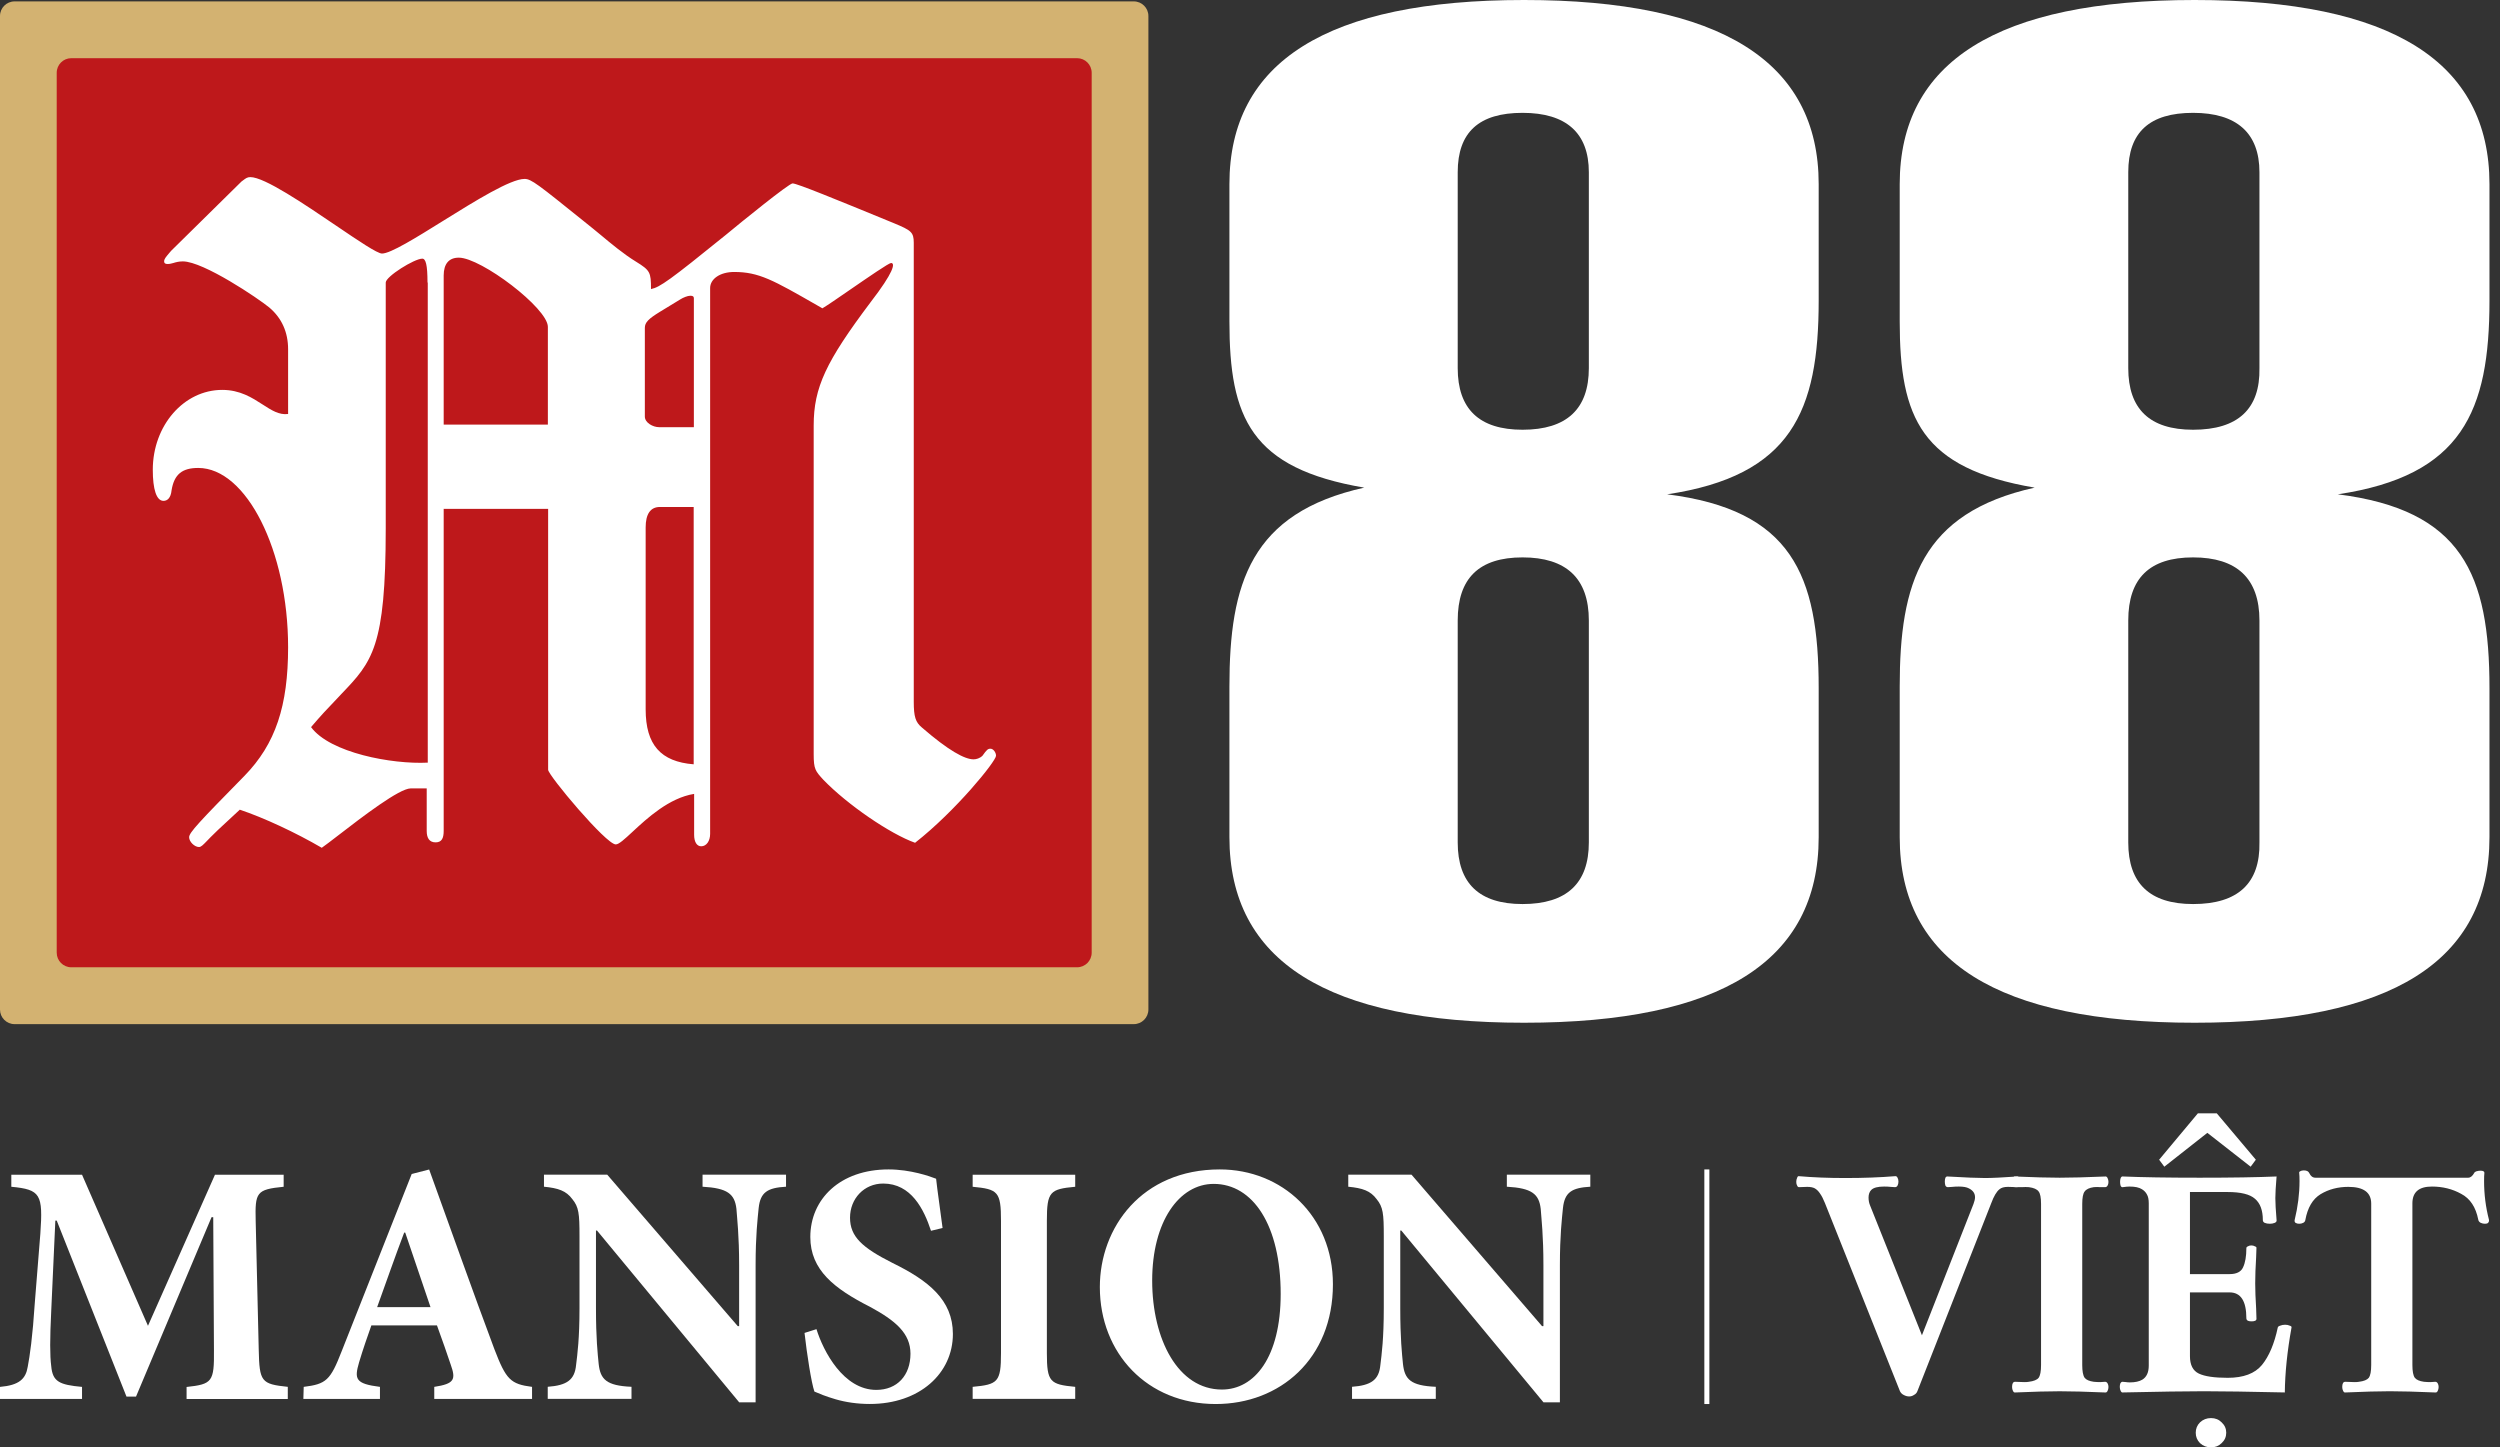 <svg width="95" height="55" viewBox="0 0 95 55" fill="none" xmlns="http://www.w3.org/2000/svg">
<rect x="0" y="0" width="95" height="55" fill="#333333" stroke="none"/>
<path d="M63.344 18.785C68.074 18.08 69.11 15.626 69.11 11.423V6.996C69.11 2.341 65.388 0 57.914 0C50.441 0 46.718 2.341 46.718 6.996V12.213C46.718 15.879 47.529 17.797 51.841 18.53C47.529 19.488 46.718 22.167 46.718 26.088V31.814C46.718 36.525 50.441 38.864 57.914 38.864C65.388 38.864 69.11 36.523 69.11 31.814V26.145C69.11 21.829 68.074 19.376 63.344 18.783V18.785ZM57.857 16.33C56.207 16.33 55.393 15.54 55.393 13.989V6.544C55.393 5.021 56.204 4.288 57.857 4.288C59.511 4.288 60.376 5.049 60.376 6.544V13.989C60.376 15.54 59.537 16.33 57.857 16.33ZM57.857 34.354C56.207 34.354 55.393 33.564 55.393 32.013V23.579C55.393 21.971 56.204 21.181 57.857 21.181C59.511 21.181 60.376 21.971 60.376 23.579V32.013C60.376 33.564 59.537 34.354 57.857 34.354Z" fill="white"/>
<path d="M88.829 18.785C93.564 18.08 94.6 15.626 94.6 11.423V6.996C94.6 2.341 90.875 0 83.395 0C75.914 0 72.189 2.341 72.189 6.996V12.213C72.189 15.879 73.003 17.797 77.317 18.53C73.003 19.488 72.189 22.167 72.189 26.088V31.814C72.189 36.525 75.914 38.864 83.395 38.864C90.875 38.864 94.6 36.523 94.6 31.814V26.145C94.6 21.829 93.564 19.376 88.829 18.783V18.785ZM83.338 16.33C81.685 16.33 80.874 15.54 80.874 13.989V6.544C80.874 5.021 81.687 4.288 83.338 4.288C84.989 4.288 85.859 5.049 85.859 6.544V13.989C85.887 15.54 85.045 16.33 83.338 16.33ZM83.338 34.354C81.685 34.354 80.874 33.564 80.874 32.013V23.579C80.874 21.971 81.687 21.181 83.338 21.181C84.989 21.181 85.859 21.971 85.859 23.579V32.013C85.887 33.564 85.045 34.354 83.338 34.354Z" fill="white"/>
<path d="M0 0.609C0 0.301 0.248 0.053 0.556 0.053H43.083C43.391 0.053 43.639 0.301 43.639 0.609V38.361C43.639 38.668 43.391 38.917 43.083 38.917H0.556C0.248 38.919 0 38.668 0 38.363V0.609Z" fill="#D3B271"/>
<path d="M2.155 2.767C2.155 2.459 2.403 2.211 2.71 2.211H40.929C41.236 2.211 41.484 2.459 41.484 2.767V36.201C41.484 36.508 41.236 36.757 40.929 36.757H2.71C2.403 36.757 2.155 36.508 2.155 36.201V2.767Z" fill="#BE181B"/>
<path fill-rule="evenodd" clip-rule="evenodd" d="M16.86 19.334V31.575C16.86 31.842 16.792 32.01 16.553 32.01C16.314 32.01 16.215 31.842 16.215 31.575V29.959H15.609C15.174 29.959 13.769 31.038 12.877 31.726C12.591 31.946 12.357 32.126 12.227 32.216C11.246 31.643 10.025 31.073 9.112 30.768C8.949 30.922 8.798 31.059 8.663 31.185C8.379 31.447 8.157 31.653 8.001 31.814C7.942 31.87 7.892 31.922 7.85 31.97C7.715 32.109 7.639 32.187 7.563 32.187C7.395 32.187 7.187 31.989 7.187 31.814C7.187 31.639 7.563 31.241 9.29 29.482C10.472 28.271 10.948 26.821 10.948 24.596C10.948 20.921 9.358 17.782 7.533 17.782C6.927 17.782 6.62 18.019 6.52 18.629C6.49 18.934 6.352 19.033 6.213 19.033C5.943 19.033 5.806 18.591 5.806 17.851C5.806 16.167 6.989 14.816 8.445 14.816C9.122 14.816 9.581 15.114 9.978 15.37C10.314 15.587 10.605 15.777 10.948 15.732V13.27C10.948 12.629 10.709 12.087 10.233 11.685C9.827 11.349 7.731 9.933 6.948 9.933C6.799 9.933 6.688 9.963 6.594 9.992C6.518 10.013 6.449 10.032 6.374 10.032C6.274 10.032 6.237 10.001 6.237 9.933C6.237 9.845 6.291 9.781 6.442 9.602C6.461 9.578 6.483 9.554 6.506 9.528L9.176 6.898C9.2 6.882 9.224 6.865 9.242 6.849C9.337 6.778 9.399 6.73 9.512 6.73C10.051 6.73 11.548 7.745 12.773 8.575C13.62 9.15 14.337 9.635 14.516 9.635C14.84 9.635 15.801 9.039 16.841 8.391C18.066 7.629 19.402 6.799 19.935 6.799C20.188 6.799 20.445 7.007 22.181 8.403L22.536 8.689C22.619 8.755 22.725 8.842 22.844 8.942C23.205 9.244 23.702 9.658 24.163 9.94C24.707 10.276 24.738 10.344 24.738 10.985C25.076 10.916 25.452 10.649 27.578 8.928C28.184 8.424 29.981 6.969 30.118 6.969C30.286 6.969 31.776 7.58 33.978 8.485C34.621 8.753 34.723 8.821 34.723 9.226V26.667C34.723 27.24 34.792 27.445 35.03 27.644C36.043 28.522 36.658 28.855 36.996 28.855C37.095 28.855 37.235 28.817 37.334 28.718C37.502 28.481 37.542 28.451 37.641 28.451C37.741 28.451 37.849 28.588 37.849 28.718C37.849 28.924 36.329 30.806 34.773 32.026C33.829 31.691 32.202 30.579 31.289 29.633C30.982 29.297 30.92 29.229 30.92 28.656V16.169C30.92 14.722 31.388 13.738 33.084 11.482C33.966 10.339 34.028 9.994 33.86 9.994C33.777 9.994 33.011 10.522 32.32 10.997C31.852 11.321 31.414 11.621 31.251 11.716L31.036 11.593C29.381 10.645 28.839 10.335 27.898 10.335C27.361 10.335 26.985 10.602 26.985 10.945V31.686C26.985 31.953 26.848 32.159 26.646 32.159C26.479 32.159 26.377 31.991 26.377 31.724V30.168C25.424 30.321 24.589 31.095 24.031 31.613C23.735 31.887 23.518 32.088 23.399 32.088C23.03 32.088 20.829 29.458 20.829 29.252V19.336H16.87L16.86 19.334ZM16.245 10.737C16.245 10.058 16.177 9.829 16.047 9.829C15.746 9.829 14.658 10.507 14.658 10.737V20.074C14.658 24.605 14.143 25.147 12.97 26.374L12.901 26.448C12.357 27.02 12.225 27.157 11.82 27.63C12.535 28.607 14.897 29.049 16.255 28.98V10.737H16.248H16.245ZM20.819 16.134H16.86V10.47C16.86 10.027 17.059 9.791 17.435 9.791C18.279 9.791 20.819 11.711 20.819 12.421V16.134ZM26.367 11.338C26.367 11.269 26.337 11.238 26.23 11.238C26.131 11.238 25.961 11.307 25.854 11.375L25.078 11.848C24.641 12.116 24.504 12.253 24.504 12.459V15.829C24.504 16.065 24.811 16.233 25.048 16.233H26.367V11.34V11.338ZM25.078 19.265H26.36V29.044C25.109 28.945 24.535 28.304 24.535 26.956V20.043C24.535 19.539 24.712 19.265 25.078 19.265Z" fill="white"/>
<path d="M10.936 53.158V52.7C9.923 52.594 9.859 52.504 9.832 51.297L9.716 46.394C9.689 45.306 9.742 45.2 10.779 45.097V44.639H8.169L5.623 50.381L3.117 44.639H0.43V45.097C1.546 45.203 1.637 45.385 1.533 46.881L1.326 49.465C1.236 50.841 1.132 51.522 1.053 51.942C0.976 52.401 0.729 52.638 0 52.702V53.16H3.117V52.702C2.26 52.623 2 52.506 1.947 51.916C1.894 51.508 1.894 50.894 1.947 49.806L2.103 46.383H2.156L4.806 53.07H5.169L8.039 46.253H8.103L8.13 51.301C8.143 52.508 8.066 52.599 7.09 52.705V53.163H10.934L10.936 53.158Z" fill="white"/>
<path d="M20.218 53.159V52.701C19.4 52.595 19.231 52.426 18.788 51.272C17.944 49.016 17.138 46.734 16.308 44.441L15.645 44.611L12.982 51.351C12.553 52.452 12.398 52.595 11.541 52.701L11.528 53.159H14.438V52.701C13.491 52.582 13.464 52.399 13.645 51.769C13.801 51.245 13.969 50.774 14.112 50.366H16.605C16.799 50.904 16.995 51.454 17.125 51.849C17.332 52.426 17.268 52.582 16.502 52.701V53.159H20.215H20.218ZM16.359 49.67H14.332C14.669 48.739 14.995 47.796 15.359 46.838H15.398L16.359 49.67Z" fill="white"/>
<path d="M29.867 44.637H26.697V45.095C27.645 45.148 27.918 45.37 27.984 45.934C28.01 46.315 28.087 46.93 28.087 48.084V50.392H28.034L23.074 44.637H20.671V45.095C21.217 45.148 21.515 45.251 21.748 45.566C21.995 45.868 22.021 46.117 22.021 46.969V49.709C22.021 50.863 21.944 51.441 21.891 51.872C21.838 52.436 21.541 52.645 20.814 52.698V53.156H23.997V52.698C23.037 52.658 22.814 52.41 22.75 51.833C22.711 51.438 22.647 50.861 22.647 49.709V46.76H22.686L28.089 53.288H28.713V48.084C28.713 46.93 28.79 46.313 28.829 45.908C28.893 45.304 29.166 45.135 29.869 45.095V44.637H29.867Z" fill="white"/>
<path d="M35.818 46.666C35.715 45.854 35.624 45.277 35.572 44.792C35.338 44.7 34.598 44.438 33.766 44.438C31.922 44.438 30.792 45.565 30.792 47.008C30.792 48.266 31.715 48.975 33.052 49.655C34.025 50.18 34.598 50.664 34.598 51.44C34.598 52.266 34.092 52.816 33.299 52.816C32.052 52.816 31.285 51.347 31.026 50.508L30.572 50.651C30.662 51.45 30.832 52.552 30.948 52.88C31.131 52.959 31.378 53.063 31.741 53.169C32.131 53.285 32.585 53.351 33.054 53.351C34.95 53.351 36.21 52.184 36.21 50.691C36.21 49.393 35.274 48.658 33.911 47.99C32.768 47.413 32.301 46.995 32.301 46.272C32.301 45.55 32.834 44.975 33.561 44.975C34.624 44.975 35.107 45.946 35.378 46.77L35.818 46.664V46.666Z" fill="white"/>
<path d="M40.858 53.158V52.7C39.898 52.608 39.781 52.517 39.781 51.416V46.394C39.781 45.28 39.898 45.187 40.858 45.097V44.639H36.961V45.097C37.922 45.189 38.038 45.28 38.038 46.394V51.416C38.038 52.517 37.922 52.61 36.961 52.7V53.158H40.858Z" fill="white"/>
<path d="M46.353 44.438C43.38 44.438 41.794 46.653 41.794 48.909C41.794 51.426 43.6 53.353 46.197 53.353C48.637 53.353 50.651 51.636 50.651 48.803C50.651 46.206 48.714 44.438 46.351 44.438H46.353ZM46.12 44.988C47.613 44.988 48.666 46.561 48.666 49.171C48.666 51.583 47.666 52.803 46.433 52.803C44.77 52.803 43.783 50.902 43.783 48.66C43.783 46.418 44.809 44.988 46.12 44.988Z" fill="white"/>
<path d="M60.43 44.637H57.26V45.095C58.208 45.148 58.481 45.37 58.547 45.934C58.573 46.315 58.65 46.93 58.65 48.084V50.392H58.597L53.637 44.637H51.234V45.095C51.78 45.148 52.078 45.251 52.311 45.566C52.558 45.868 52.584 46.117 52.584 46.969V49.709C52.584 50.863 52.507 51.441 52.454 51.872C52.401 52.436 52.104 52.645 51.377 52.698V53.156H54.56V52.698C53.6 52.658 53.377 52.41 53.313 51.833C53.274 51.438 53.21 50.861 53.21 49.709V46.76H53.249L58.652 53.288H59.276V48.084C59.276 46.93 59.353 46.313 59.392 45.908C59.456 45.304 59.73 45.135 60.432 45.095V44.637H60.43Z" fill="white"/>
<path fill-rule="evenodd" clip-rule="evenodd" d="M64.765 53.353V44.438H64.956V53.353H64.765Z" fill="white"/>
<path d="M87.231 46.468C87.2 46.445 87.189 46.41 87.196 46.364C87.32 45.854 87.382 45.359 87.382 44.88C87.382 44.741 87.378 44.641 87.37 44.579C87.363 44.548 87.374 44.525 87.405 44.509C87.444 44.486 87.49 44.475 87.544 44.475C87.652 44.475 87.722 44.509 87.753 44.579C87.807 44.695 87.884 44.753 87.985 44.753H93.792C93.877 44.753 93.955 44.691 94.024 44.567C94.032 44.544 94.059 44.525 94.105 44.509C94.159 44.494 94.21 44.486 94.256 44.486C94.356 44.486 94.407 44.513 94.407 44.567C94.399 44.637 94.395 44.741 94.395 44.88C94.395 45.383 94.457 45.873 94.581 46.352C94.588 46.399 94.577 46.438 94.546 46.468C94.523 46.492 94.484 46.503 94.43 46.503C94.376 46.503 94.322 46.492 94.268 46.468C94.213 46.438 94.183 46.399 94.175 46.352C94.082 45.873 93.866 45.545 93.526 45.367C93.193 45.182 92.823 45.089 92.413 45.089C91.918 45.089 91.671 45.301 91.671 45.727V51.87C91.671 52.11 91.702 52.272 91.764 52.357C91.826 52.434 91.942 52.485 92.112 52.508C92.197 52.516 92.278 52.52 92.355 52.52C92.432 52.512 92.494 52.508 92.54 52.508C92.579 52.508 92.61 52.527 92.633 52.566C92.656 52.605 92.668 52.651 92.668 52.705C92.668 52.759 92.656 52.809 92.633 52.856C92.61 52.902 92.579 52.921 92.54 52.914C91.814 52.883 91.238 52.867 90.813 52.867C90.396 52.867 89.832 52.883 89.121 52.914C89.09 52.921 89.063 52.902 89.04 52.856C89.016 52.809 89.005 52.759 89.005 52.705C89.005 52.574 89.043 52.508 89.121 52.508L89.469 52.52C89.546 52.52 89.604 52.516 89.642 52.508C89.828 52.485 89.951 52.434 90.013 52.357C90.075 52.272 90.106 52.11 90.106 51.87V45.738C90.106 45.313 89.816 45.101 89.237 45.101C88.843 45.101 88.491 45.193 88.182 45.379C87.88 45.564 87.687 45.893 87.602 46.364C87.594 46.41 87.567 46.445 87.521 46.468C87.475 46.492 87.424 46.503 87.37 46.503C87.316 46.503 87.27 46.492 87.231 46.468Z" fill="white"/>
<path d="M85.722 44.069L85.525 44.335L83.879 43.048L82.244 44.335L82.047 44.069L83.519 42.307H84.238L85.722 44.069ZM83.6 54.838C83.716 54.946 83.855 55 84.018 55C84.18 55 84.315 54.946 84.423 54.838C84.539 54.73 84.597 54.598 84.597 54.444C84.597 54.289 84.539 54.158 84.423 54.05C84.315 53.941 84.18 53.887 84.018 53.887C83.855 53.887 83.716 53.941 83.6 54.05C83.492 54.158 83.438 54.289 83.438 54.444C83.438 54.598 83.492 54.73 83.6 54.838ZM81.409 52.427C81.572 52.326 81.653 52.148 81.653 51.893V46.839L83.218 45.483V51.534C83.218 51.866 83.33 52.087 83.554 52.195C83.778 52.303 84.145 52.357 84.655 52.357C85.25 52.357 85.683 52.195 85.953 51.87C86.224 51.538 86.425 51.063 86.556 50.444C86.564 50.413 86.595 50.39 86.649 50.375C86.703 50.352 86.765 50.34 86.834 50.34C86.904 50.34 86.962 50.352 87.008 50.375C87.062 50.39 87.086 50.413 87.078 50.444C86.916 51.341 86.831 52.164 86.823 52.913C85.463 52.883 84.439 52.867 83.751 52.867C83.071 52.867 82.043 52.883 80.667 52.913C80.636 52.921 80.609 52.902 80.586 52.855C80.563 52.809 80.552 52.759 80.552 52.705C80.552 52.651 80.559 52.604 80.575 52.566C80.598 52.527 80.625 52.508 80.656 52.508C80.695 52.508 80.737 52.512 80.783 52.519C80.83 52.527 80.88 52.531 80.934 52.531C81.135 52.531 81.293 52.496 81.409 52.427ZM83.218 52.137L81.653 50.781V45.726C81.653 45.58 81.63 45.467 81.583 45.39C81.545 45.313 81.483 45.247 81.398 45.193C81.29 45.123 81.131 45.089 80.922 45.089C80.861 45.089 80.776 45.096 80.667 45.112C80.636 45.12 80.609 45.104 80.586 45.066C80.571 45.019 80.563 44.969 80.563 44.915C80.563 44.853 80.571 44.803 80.586 44.764C80.609 44.718 80.636 44.699 80.667 44.706C81.394 44.737 82.368 44.753 83.589 44.753C84.81 44.753 85.783 44.737 86.51 44.706C86.479 45.077 86.463 45.352 86.463 45.529C86.463 45.715 86.479 45.993 86.51 46.364C86.518 46.41 86.494 46.445 86.44 46.468C86.386 46.491 86.324 46.503 86.255 46.503C86.178 46.503 86.112 46.491 86.058 46.468C86.011 46.445 85.988 46.41 85.988 46.364C85.988 45.993 85.888 45.722 85.687 45.552C85.494 45.382 85.15 45.297 84.655 45.297H83.218V52.137ZM82.302 49.111V48.416H84.725C84.987 48.416 85.157 48.331 85.235 48.161C85.32 47.983 85.362 47.739 85.362 47.43C85.362 47.399 85.382 47.376 85.42 47.361C85.459 47.338 85.501 47.326 85.548 47.326C85.602 47.326 85.648 47.338 85.687 47.361C85.733 47.376 85.752 47.399 85.745 47.43L85.733 47.778C85.71 48.149 85.698 48.477 85.698 48.764C85.698 49.034 85.71 49.351 85.733 49.714L85.745 50.097C85.752 50.135 85.737 50.166 85.698 50.189C85.66 50.205 85.613 50.212 85.559 50.212C85.505 50.212 85.459 50.205 85.42 50.189C85.382 50.166 85.362 50.135 85.362 50.097C85.362 49.44 85.15 49.111 84.725 49.111H82.302Z" fill="white"/>
<path d="M77.56 51.871V45.75H79.125V51.871H77.56ZM77.467 52.358C77.529 52.273 77.56 52.11 77.56 51.871H79.125C79.125 52.11 79.156 52.273 79.218 52.358C79.279 52.435 79.395 52.485 79.565 52.508C79.65 52.516 79.732 52.52 79.809 52.52C79.886 52.512 79.948 52.508 79.994 52.508C80.033 52.508 80.064 52.528 80.087 52.566C80.11 52.605 80.122 52.651 80.122 52.705C80.122 52.759 80.11 52.81 80.087 52.856C80.064 52.902 80.033 52.922 79.994 52.914C79.268 52.883 78.692 52.868 78.267 52.868C77.85 52.868 77.286 52.883 76.575 52.914C76.544 52.922 76.517 52.902 76.493 52.856C76.47 52.81 76.459 52.759 76.459 52.705C76.459 52.574 76.497 52.508 76.575 52.508L76.922 52.52C77 52.52 77.058 52.516 77.096 52.508C77.282 52.485 77.405 52.435 77.467 52.358ZM79.218 45.275C79.156 45.352 79.125 45.511 79.125 45.75H77.56C77.56 45.511 77.529 45.352 77.467 45.275C77.405 45.19 77.282 45.136 77.096 45.112C77.019 45.105 76.93 45.105 76.83 45.112C76.729 45.112 76.644 45.112 76.575 45.112C76.497 45.112 76.459 45.047 76.459 44.915C76.459 44.861 76.47 44.811 76.493 44.765C76.517 44.718 76.544 44.699 76.575 44.707C77.286 44.738 77.85 44.753 78.267 44.753C78.692 44.753 79.268 44.738 79.994 44.707C80.033 44.699 80.064 44.718 80.087 44.765C80.11 44.811 80.122 44.861 80.122 44.915C80.122 44.969 80.11 45.016 80.087 45.054C80.064 45.093 80.033 45.112 79.994 45.112C79.948 45.112 79.886 45.112 79.809 45.112C79.732 45.105 79.65 45.105 79.565 45.112C79.395 45.136 79.279 45.19 79.218 45.275Z" fill="white"/>
<path d="M73.045 50.769L72.199 52.867L69.347 45.715C69.285 45.561 69.224 45.441 69.162 45.356C69.108 45.271 69.042 45.205 68.965 45.159C68.895 45.12 68.799 45.101 68.675 45.101L68.362 45.112C68.331 45.112 68.308 45.093 68.292 45.054C68.269 45.016 68.258 44.969 68.258 44.915C68.258 44.853 68.269 44.799 68.292 44.753C68.308 44.707 68.331 44.687 68.362 44.695C68.887 44.741 69.475 44.765 70.124 44.765C70.819 44.765 71.449 44.741 72.013 44.695C72.052 44.687 72.083 44.707 72.106 44.753C72.129 44.792 72.141 44.842 72.141 44.904C72.141 44.958 72.129 45.008 72.106 45.054C72.083 45.093 72.052 45.112 72.013 45.112C71.967 45.112 71.909 45.108 71.84 45.101C71.77 45.093 71.689 45.089 71.596 45.089C71.356 45.089 71.194 45.132 71.109 45.217C71.04 45.286 71.005 45.383 71.005 45.507C71.005 45.615 71.024 45.715 71.063 45.808L73.045 50.769ZM72.338 53.007C72.276 52.976 72.23 52.929 72.199 52.867L74.993 45.75C75.031 45.649 75.051 45.564 75.051 45.495C75.051 45.348 74.973 45.236 74.819 45.159C74.734 45.112 74.606 45.089 74.436 45.089C74.343 45.089 74.262 45.093 74.193 45.101C74.123 45.108 74.065 45.112 74.019 45.112C73.98 45.112 73.949 45.093 73.926 45.054C73.911 45.008 73.903 44.958 73.903 44.904C73.903 44.842 73.911 44.792 73.926 44.753C73.949 44.714 73.98 44.699 74.019 44.707C74.676 44.745 75.147 44.765 75.433 44.765C75.688 44.765 76.094 44.745 76.65 44.707C76.681 44.699 76.704 44.718 76.72 44.765C76.743 44.803 76.755 44.853 76.755 44.915C76.755 44.969 76.743 45.016 76.72 45.054C76.704 45.093 76.681 45.112 76.65 45.112L76.302 45.101C76.156 45.101 76.047 45.132 75.978 45.194C75.87 45.279 75.765 45.456 75.665 45.727L72.86 52.867C72.837 52.929 72.794 52.976 72.732 53.007C72.678 53.045 72.616 53.065 72.547 53.065C72.477 53.065 72.408 53.045 72.338 53.007Z" fill="white"/>
</svg>
